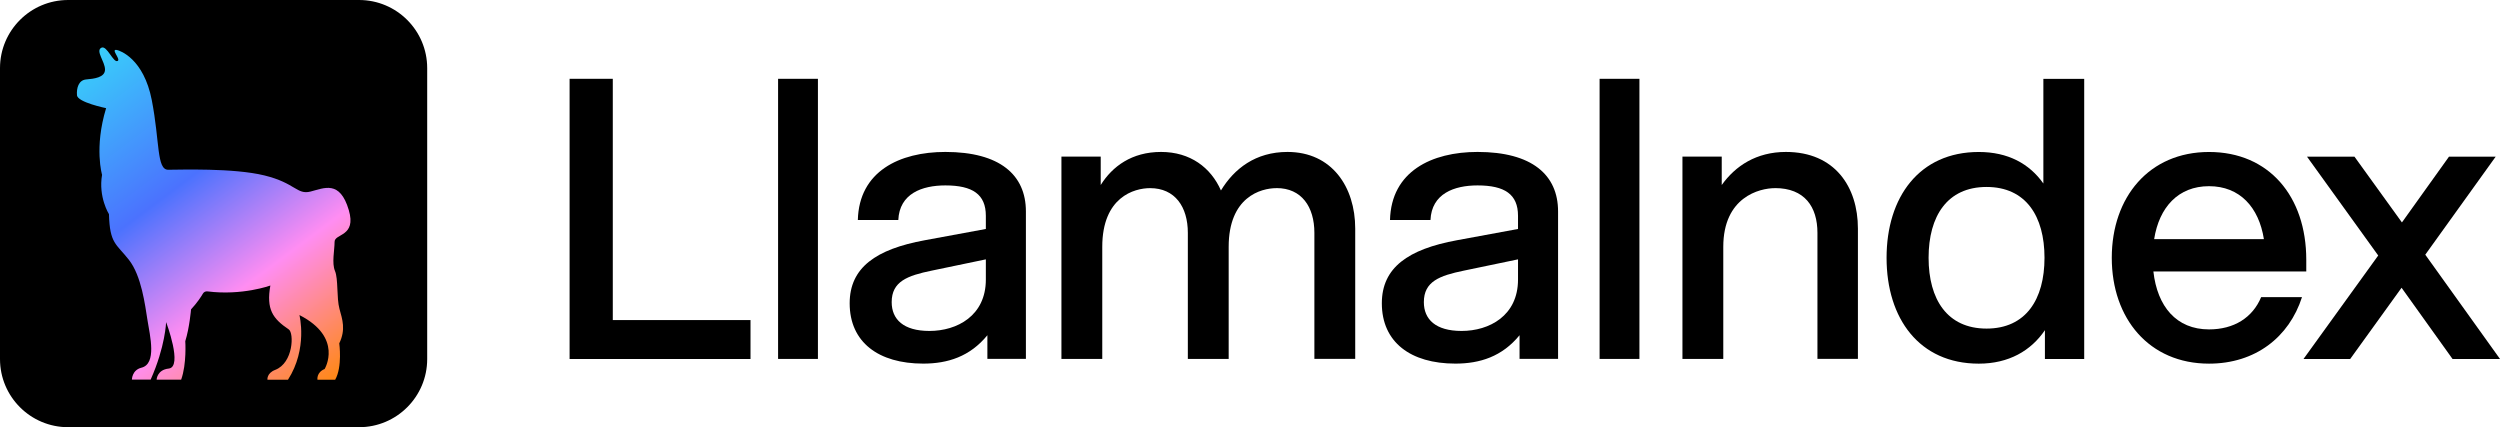 <?xml version="1.0" encoding="UTF-8"?>
<svg id="Layer_2" data-name="Layer 2" xmlns="http://www.w3.org/2000/svg" xmlns:xlink="http://www.w3.org/1999/xlink" viewBox="0 0 550.39 94.05">
  <defs>
    <style>
      .cls-1 {
        fill: url(#linear-gradient);
      }
    </style>
    <linearGradient id="linear-gradient" x1="14.12" y1="83.55" x2="70.86" y2="7.75" gradientTransform="translate(0 96) scale(1 -1)" gradientUnits="userSpaceOnUse">
      <stop offset="0" stop-color="#37d7fa"/>
      <stop offset=".4" stop-color="#4b72fe"/>
      <stop offset=".68" stop-color="#ff8df2"/>
      <stop offset="1" stop-color="#ff8705"/>
    </linearGradient>
  </defs>
  <g id="Layer_1-2" data-name="Layer 1">
    <g>
      <path d="M79.05,0H15C6.72,0,0,6.72,0,15v64.05c0,8.28,6.72,15,15,15h64.05c8.28,0,15-6.72,15-15V15c0-8.28-6.72-15-15-15Z"/>
      <path class="cls-1" d="M71.48,81.22s4.15-6.91-5.56-11.86c0,0,1.88,7.39-2.52,14.24h-4.52s-.2-1.44,1.71-2.17c4-1.54,4.16-8.11,2.99-8.9-3.57-2.4-4.98-4.45-4.06-9.67,0,0-6.18,2.26-13.86,1.29-.4-.05-.79.14-.99.49-.41.71-1.24,1.99-2.61,3.47,0,0-.35,4.09-1.27,7,0,0,.35,4.98-.91,8.48h-5.4s.06-2.17,2.66-2.45c3.18-.34-.57-10.23-.57-10.23,0,0-.16,5.39-3.4,12.66h-4.13s0-2.1,2.1-2.62c3.41-.85,1.89-6.99,1.34-10.4-.55-3.42-1.32-9.81-4.11-13.36s-4.21-3.52-4.38-10.04c0,0-2.37-3.74-1.52-8.67,0,0-1.77-5.92.89-14.67,0,0-6.29-1.28-6.41-2.84-.13-1.56.34-3.33,2.02-3.48s4.14-.4,4.15-2.17c0-1.77-2.14-4.12-.81-4.81,1.24-.65,2.68,3.54,3.63,2.88.62-.43-1.69-2.69-.18-2.38.62.13,5.88,1.87,7.66,11.05s1.04,15.31,3.61,15.31,14.32-.43,21.18,1.25c6.86,1.68,7.14,4.31,10.15,3.55s6.47-2.58,8.43,4.09c1.73,5.87-3.13,5.13-3.13,6.97s-.65,4.69.09,6.43c.74,1.74.33,5.94.98,8.32.65,2.38,1.43,4.54-.04,7.61,0,0,.72,5.17-.9,8.01h-3.9s-.28-1.62,1.62-2.38h-.03Z"/>
      <path d="M125.4,17.35h9.51v53.11h30.32v8.57h-39.83V17.35Z"/>
      <path d="M217.38,73.8c-3.85,4.71-8.74,6.25-14.13,6.25-9.85,0-16.19-4.71-16.19-13.28,0-7.88,5.82-11.91,16.53-13.88l13.45-2.48v-2.91c0-4.71-2.91-6.68-8.91-6.68-5.14,0-10.11,1.8-10.36,7.62h-8.91c.26-10.71,9.17-14.99,19.27-14.99,11.99,0,17.73,5.05,17.73,13.1v32.46h-8.48v-5.23.02ZM204.62,72.86c6.08,0,12.42-3.34,12.42-11.31v-4.45l-11.91,2.48c-5.4,1.11-8.82,2.4-8.82,6.94,0,3.77,2.57,6.34,8.31,6.34Z"/>
      <path d="M281.04,41.42c-3.51,0-10.54,1.97-10.54,12.93v24.67h-8.99v-27.75c0-5.74-2.83-9.85-8.31-9.85-3.51,0-10.53,1.97-10.53,12.93v24.67h-8.99v-44.54h8.65v6.25c2.57-4.11,6.85-7.28,13.28-7.28s10.96,3.43,13.19,8.48c2.91-4.8,7.62-8.48,14.65-8.48,9.77,0,14.91,7.71,14.91,16.87v28.69h-8.99v-27.75c0-5.74-2.83-9.85-8.31-9.85h-.02Z"/>
      <path d="M334.54,73.8c-3.85,4.71-8.74,6.25-14.13,6.25-9.85,0-16.19-4.71-16.19-13.28,0-7.88,5.82-11.91,16.53-13.88l13.45-2.48v-2.91c0-4.71-2.91-6.68-8.91-6.68-5.14,0-10.11,1.8-10.36,7.62h-8.91c.26-10.71,9.17-14.99,19.27-14.99,11.99,0,17.73,5.05,17.73,13.1v32.46h-8.48v-5.23.02ZM321.78,72.86c6.08,0,12.42-3.34,12.42-11.31v-4.45l-11.91,2.48c-5.4,1.11-8.82,2.4-8.82,6.94,0,3.77,2.57,6.34,8.31,6.34Z"/>
      <path d="M352.16,17.35h8.77v61.67h-8.77V17.35Z"/>
      <path d="M171.3,17.35h8.77v61.67h-8.77V17.35Z"/>
      <path d="M390.78,41.42c-3.43,0-11.39,1.97-11.39,12.93v24.67h-8.99v-44.54h8.65v6.25c3-4.2,7.62-7.28,14.13-7.28,10.79,0,15.85,7.71,15.85,16.87v28.69h-8.91v-27.75c0-5.74-2.83-9.85-9.34-9.85h0Z"/>
      <path d="M450.2,79.03v-6.34c-3.08,4.54-7.97,7.37-14.56,7.37-13.1,0-20.3-9.94-20.3-23.3s7.2-23.3,20.3-23.3c6.42,0,11.14,2.57,14.22,6.94v-23.04h8.99v61.67h-8.65ZM437.35,72.34c8.65,0,12.76-6.42,12.76-15.59s-4.11-15.59-12.76-15.59-12.76,6.42-12.76,15.59,4.11,15.59,12.76,15.59Z"/>
      <path d="M464.92,56.76c0-13.36,8.22-23.3,21.41-23.3s21.41,9.76,21.41,23.73v2.57h-33.66c.86,7.71,5.05,12.76,12.25,12.76,5.48,0,9.59-2.57,11.48-7.11h8.99c-2.83,8.82-10.28,14.65-20.47,14.65-13.19,0-21.41-9.94-21.41-23.3ZM498.41,52.64c-1.11-7.02-5.31-11.65-12.08-11.65s-10.97,4.63-12.08,11.65h24.16Z"/>
      <path d="M528.72,63.35l-11.31,15.68h-10.28l16.45-22.78-15.68-21.76h10.45l10.45,14.48,10.36-14.48h10.28l-15.5,21.58,16.45,22.96h-10.45l-11.22-15.68Z"/>
    </g>
  </g>
</svg>